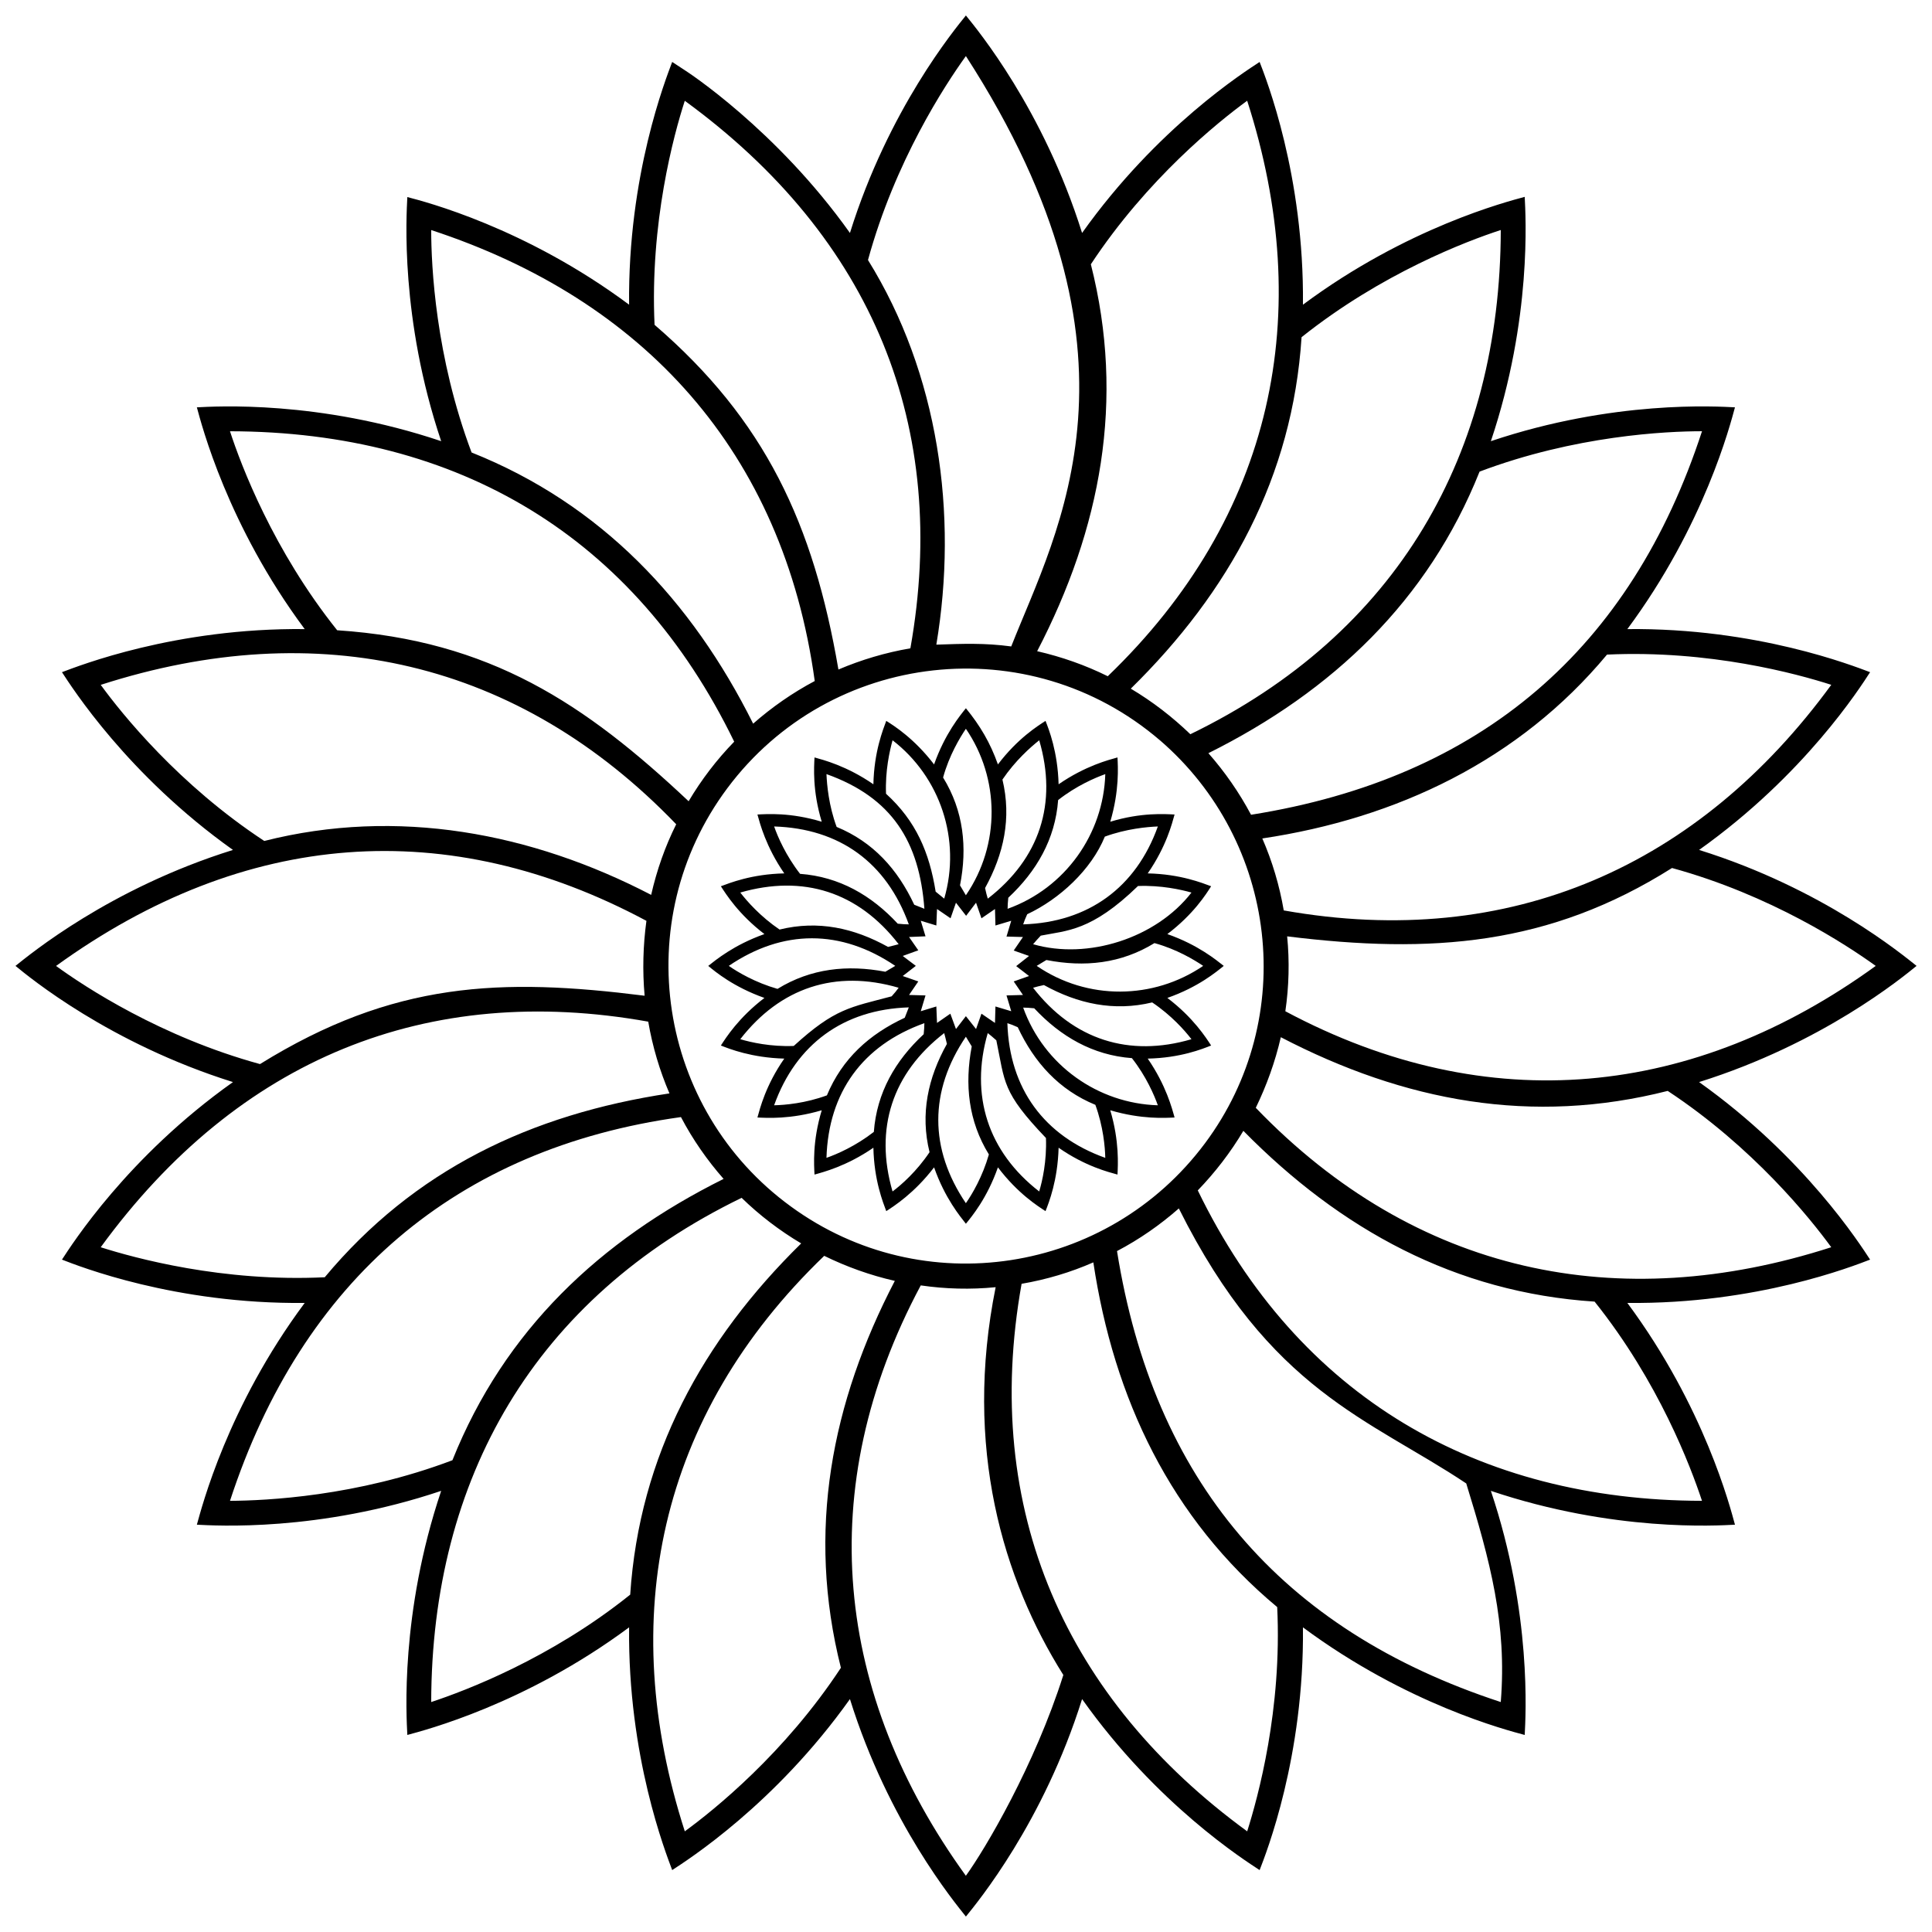 <?xml version="1.0" encoding="UTF-8"?>
<!-- Uploaded to: SVG Repo, www.svgrepo.com, Generator: SVG Repo Mixer Tools -->
<svg width="800px" height="800px" version="1.1" viewBox="144 144 512 512" xmlns="http://www.w3.org/2000/svg">
 <defs>
  <clipPath id="a">
   <path d="m148.09 148.09h503.81v503.81h-503.81z"/>
  </clipPath>
 </defs>
 <g clip-path="url(#a)">
  <path d="m399.97 158.86c-5.559 7.711-18.773 27.859-25.945 54.047 18.711 30.133 23.914 67.316 18.113 101.93 6.996-0.238 12.793-0.477 19.848 0.477 12.195-30.91 39.039-77.363-12.016-156.46zm-74.371 3.828c0.121 0.059 24.094 15.543 43.645 43.047 10.223-32.762 27.742-53.926 30.73-57.633 3.051 3.766 20.508 24.871 30.789 57.633 19.91-27.98 43.047-42.688 47.051-45.316 1.734 4.484 11.836 30.012 11.48 64.328 27.562-20.508 54.164-27.32 58.77-28.578 0.238 4.844 1.973 32.223-8.969 64.746 32.523-10.941 59.906-9.207 64.688-8.969-1.254 4.602-8.07 31.207-28.516 58.77 34.316-0.359 59.844 9.746 64.328 11.418-2.629 4.066-17.336 27.203-45.316 47.109 32.762 10.223 53.867 27.742 57.633 30.73-3.766 3.051-24.871 20.508-57.633 30.789 27.98 19.91 42.688 43.047 45.316 47.051-4.543 1.734-30.012 11.836-64.328 11.48 20.445 27.562 27.262 54.164 28.516 58.77-4.781 0.238-32.164 1.973-64.688-8.969 10.941 32.523 9.207 59.906 8.969 64.688-4.664-1.254-31.207-8.07-58.77-28.516 0.359 34.316-9.746 59.844-11.48 64.328-4.004-2.629-27.203-17.336-47.051-45.316-10.281 32.762-27.742 53.867-30.789 57.633-2.988-3.766-20.508-24.871-30.73-57.633-19.91 27.98-43.105 42.688-47.109 45.316-1.676-4.543-11.777-30.012-11.418-64.328-27.562 20.445-54.164 27.262-58.77 28.516-0.238-4.781-1.973-32.164 8.969-64.688-32.523 10.941-59.906 9.207-64.746 8.969 1.316-4.664 8.07-31.207 28.578-58.77-34.375 0.359-59.844-9.746-64.328-11.48 2.629-4.004 17.336-27.203 45.316-47.051-32.762-10.281-53.926-27.742-57.633-30.789 3.766-2.988 24.871-20.508 57.633-30.73-27.98-19.91-42.688-43.105-45.316-47.109 4.484-1.676 30.012-11.777 64.328-11.418-20.508-27.562-27.32-54.164-28.578-58.77 4.844-0.238 32.223-1.973 64.746 8.969-10.941-32.523-9.207-59.906-8.969-64.688 4.602 1.195 31.207 8.012 58.77 28.516-0.359-34.375 9.746-59.844 11.418-64.328l3.469 2.273zm107.49 51.355c9.148 36.051 2.629 70.066-14.23 102.53 6.516 1.496 12.793 3.707 18.711 6.637 44.062-42.387 55.121-96.133 36.945-152.51-7.711 5.621-26.484 20.688-41.43 43.344zm55.84 19.312c-2.391 36.945-19.07 67.438-45.258 93.145 5.738 3.406 11 7.473 15.785 12.078 55.004-26.664 82.145-74.434 82.266-133.62-9.027 2.93-31.566 11.48-52.789 28.398zm47.172 35.633c-13.633 34.137-38.859 58.172-71.863 74.613 4.363 4.961 8.191 10.461 11.301 16.32 61.281-9.746 100.74-44.18 119.51-101.64-9.504 0-33.598 1.137-58.949 10.703zm-84.773 71.145c-34.617-29.652-87.285-23.855-114.61 12.793-26.188 35.152-18.535 85.074 16.918 110.84 34.914 25.469 83.82 17.938 109.71-16.801 24.812-33.301 19.25-79.934-12.016-106.84zm118.55-22.66c-23.316 28.039-55.719 43.402-91.352 48.727 2.629 6.039 4.543 12.434 5.68 19.07 60.203 10.703 110.18-11.957 145.1-59.785-9.086-2.93-32.285-9.266-59.426-8.012zm17.219 56.559c-32.582 20.566-63.789 22.84-101.99 18.113 0.656 6.578 0.477 13.332-0.477 19.848 53.984 28.816 108.45 22.777 156.46-12.016-7.711-5.559-27.801-18.773-53.984-25.945zm42.207 100.5c-5.621-7.711-20.688-26.484-43.344-41.43-35.992 9.148-69.77 2.809-102.53-14.23-1.496 6.516-3.766 12.793-6.637 18.711 42.387 44.062 96.133 55.121 152.51 36.945zm-62.715 14.41c-36.887-2.391-67.379-19.133-93.086-45.258-3.406 5.738-7.473 11-12.078 15.785 26.664 55.004 74.434 82.145 133.62 82.266-2.988-9.027-11.48-31.566-28.457-52.789zm-24.871 106.12c1.676-20.688-2.809-37.367-9.148-57.934-25.707-17.16-51.953-24.391-76.168-72.879-4.961 4.363-10.461 8.191-16.383 11.301 9.684 60.562 43.105 100.32 101.7 119.51zm-59.246-25.168c-28.219-23.496-43.285-55.184-48.727-91.352-5.981 2.629-12.375 4.543-19.012 5.68-10.762 60.203 11.957 110.18 59.785 145.1 2.871-9.086 9.266-32.285 7.953-59.426zm-82.504 71.203c5.141-7.113 18.234-29.234 25.828-53.207-16.023-25.469-26.484-60.383-17.938-102.77-6.637 0.656-13.332 0.477-19.848-0.477-28.816 53.926-22.719 108.51 11.957 156.46zm-33.121-55.121c-9.148-36.23-2.512-70.246 14.289-102.53-6.578-1.496-12.855-3.766-18.711-6.637-44.062 42.387-55.121 96.133-36.945 152.51 7.711-5.621 26.484-20.688 41.371-43.344zm-55.84-19.371c2.453-36.887 19.133-67.379 45.316-93.086-5.738-3.406-11.059-7.473-15.785-12.078-54.941 26.664-82.145 74.434-82.266 133.62 9.027-2.988 31.566-11.48 52.73-28.457zm-47.109-35.633c13.809-34.496 39.098-58.23 71.863-74.551-4.363-4.961-8.191-10.461-11.301-16.383-59.484 8.25-100.38 43.164-119.51 101.7 9.504-0.059 33.539-1.137 58.949-10.762zm-33.84-48.484c23.676-28.398 54.465-43.164 91.352-48.727-2.57-5.981-4.484-12.375-5.621-19.012-58.469-10.461-108.57 9.684-145.1 59.785 9.027 2.871 32.285 9.266 59.367 7.953zm-71.203-82.504c7.711 5.621 27.859 18.832 54.047 26.008 35.395-21.941 63.91-22.898 101.93-18.113-0.598-6.637-0.418-13.332 0.477-19.848-52.492-28.098-106.36-24.273-156.46 11.957zm11.836-74.492c5.621 7.711 20.688 26.484 43.344 41.371 35.215-8.906 70.785-2.211 102.53 14.289 1.496-6.578 3.707-12.855 6.637-18.711-41.73-43.402-95-55.48-152.51-36.945zm62.656-14.469c40.535 2.691 65.645 19.43 93.145 45.316 3.406-5.738 7.473-11.059 12.078-15.785-26.367-54.285-72.996-82.145-133.62-82.266 2.93 9.027 11.48 31.566 28.398 52.73zm35.633-47.109c34.316 13.691 58.352 39.277 74.613 71.863 4.961-4.363 10.461-8.191 16.32-11.301-8.371-60.859-45.496-101.1-101.64-119.51 0 9.504 1.137 33.539 10.703 58.949zm56.496-93.203c-2.93 9.027-9.266 32.285-8.012 59.367 29.355 25.289 42.09 52.73 48.727 91.352 6.039-2.57 12.434-4.484 19.07-5.621 10.402-58.531-9.863-108.69-59.785-145.1z"/>
 </g>
 <path d="m408.46 346.58c5.203-6.875 10.582-10.223 12.613-11.539 0.898 2.273 3.227 8.129 3.469 16.801 7.113-4.902 13.273-6.457 15.605-7.113 0.121 2.453 0.539 8.73-1.914 17.039 8.25-2.512 14.586-2.031 17.039-1.914-0.656 2.332-2.152 8.43-7.113 15.605 8.668 0.18 14.527 2.57 16.801 3.406-1.316 2.094-4.664 7.414-11.598 12.676 8.191 2.871 13.031 6.934 14.945 8.43-1.914 1.555-6.754 5.621-14.945 8.488 6.875 5.203 10.281 10.582 11.598 12.613-2.273 0.898-8.129 3.289-16.801 3.469 4.902 7.113 6.457 13.273 7.113 15.605-2.453 0.121-8.73 0.539-17.039-1.914 2.453 8.25 2.031 14.586 1.914 17.039-2.332-0.656-8.488-2.152-15.605-7.113-0.238 8.668-2.57 14.527-3.469 16.801-2.031-1.316-7.356-4.664-12.613-11.598-2.871 8.191-6.934 13.031-8.488 14.945-1.496-1.914-5.559-6.754-8.43-14.945-5.262 6.875-10.641 10.281-12.676 11.598-0.836-2.273-3.227-8.129-3.406-16.801-7.113 4.902-13.273 6.457-15.605 7.113-0.121-2.453-0.598-8.73 1.914-17.039-8.309 2.453-14.586 2.031-17.039 1.914 0.656-2.332 2.152-8.488 7.113-15.605-8.668-0.238-14.527-2.57-16.801-3.469 1.316-2.031 4.664-7.356 11.539-12.613-8.129-2.871-13.031-6.934-14.887-8.488 1.914-1.496 6.754-5.559 14.887-8.43-6.875-5.262-10.223-10.641-11.539-12.676 2.273-0.836 8.129-3.227 16.801-3.406-4.902-7.113-6.457-13.273-7.113-15.605 2.453-0.121 8.73-0.598 17.039 1.914-2.512-8.309-2.031-14.586-1.914-17.039 2.332 0.656 8.488 2.211 15.605 7.113 0.18-8.668 2.57-14.527 3.406-16.801 2.094 1.316 7.414 4.664 12.676 11.539 2.871-8.129 6.934-13.031 8.43-14.887 3.766 4.602 6.457 9.148 8.488 14.887zm1.195 4.004c2.453 10.223 0.359 19.73-4.602 28.758 0.238 1.074 0.477 2.094 0.719 2.809 13.75-10.641 18.535-25.23 13.633-41.969-2.273 1.793-6.336 5.379-9.746 10.402zm-6.996 32.645-2.629 3.469-2.691-3.469-1.434 4.125-3.586-2.453-0.18 4.363-4.125-1.254 1.254 4.125-4.363 0.18 2.453 3.527-4.125 1.496 3.469 2.629-3.469 2.691 4.125 1.434-2.453 3.586 4.363 0.121-1.254 4.184 4.125-1.254 0.18 4.363 3.527-2.453 1.496 4.066 2.629-3.406 2.691 3.406 1.434-4.066 3.586 2.453 0.121-4.363 4.184 1.254-1.254-4.184 4.363-0.121-2.453-3.586 4.066-1.434-3.406-2.629 3.406-2.691-4.066-1.434 2.453-3.586-4.363-0.121 1.254-4.184-4.184 1.254-0.121-4.363-3.586 2.453-1.434-4.125zm-2.691-46.094c-1.613 2.391-4.426 7.055-6.039 12.914 5.441 8.848 6.457 18.535 4.484 28.578l1.555 2.629c9.207-13.453 8.969-31.027 0-44.121zm36.945 12.016c-2.691 0.957-7.711 3.109-12.496 6.875-0.777 10.402-5.738 18.891-13.211 25.887-0.121 1.137-0.18 2.152-0.18 2.93 15.305-5.5 25.41-19.848 25.887-35.691zm-20.688 37.125c-0.477 1.016-0.836 1.973-1.074 2.691 17.219-0.539 29.895-9.746 35.691-25.945-2.871 0.121-8.309 0.598-14.051 2.691-3.586 8.789-12.016 16.559-20.566 20.566zm43.523-5.738c-2.75-0.777-8.07-1.973-14.168-1.734-12.375 12.016-18.832 11.777-25.766 13.152-0.777 0.836-1.496 1.613-2.031 2.273 14.41 4.184 32.582-1.555 41.969-13.691zm3.109 19.43c-2.391-1.613-7.055-4.426-12.914-6.039-8.848 5.441-18.535 6.457-28.637 4.484l-2.57 1.555c13.453 9.207 30.969 8.969 44.121 0zm-13.512 9.684c-10.164 2.453-19.73 0.359-28.695-4.602-1.137 0.238-2.094 0.477-2.871 0.719 10.703 13.809 25.469 18.473 41.969 13.633-1.734-2.273-5.32-6.336-10.402-9.746zm1.496 27.262c-0.957-2.691-3.109-7.711-6.875-12.496-10.402-0.777-18.891-5.738-25.887-13.211-1.137-0.121-2.152-0.18-2.93-0.18 5.5 15.305 19.848 25.41 35.691 25.887zm-37.125-20.688c-1.016-0.477-1.973-0.836-2.75-1.074 0.539 17.336 9.746 29.895 25.945 35.691-0.059-2.871-0.539-8.309-2.629-14.051-9.625-3.945-16.203-11.238-20.566-20.566zm5.68 43.523c0.836-2.75 2.031-8.07 1.793-14.168-11.719-12.258-10.82-14.707-13.152-25.887-0.836-0.777-1.613-1.375-2.273-1.914-4.781 16.5 0.059 31.445 13.633 41.969zm-19.43 3.109c1.676-2.391 4.426-7.055 6.098-12.914-5.441-8.848-6.457-18.535-4.543-28.637l-1.555-2.57c-9.746 14.41-9.746 29.715 0 44.121zm-9.625-13.512c-2.512-10.164-0.418-19.73 4.602-28.695-0.238-1.137-0.539-2.094-0.719-2.871-13.75 10.641-18.535 25.289-13.691 41.969 2.332-1.734 6.398-5.32 9.805-10.402zm-27.32 1.496c2.75-0.957 7.711-3.109 12.555-6.875 0.777-10.402 5.68-18.891 13.211-25.887 0.121-1.137 0.18-2.152 0.18-2.93-16.383 5.859-25.41 18.355-25.945 35.691zm20.746-37.125c0.418-1.016 0.777-1.973 1.074-2.75-17.277 0.539-29.895 9.746-35.691 25.945 2.871-0.059 8.309-0.539 13.988-2.629 4.066-9.746 11.238-16.203 20.625-20.566zm-3.469-5.68c0.777-0.836 1.375-1.613 1.852-2.273-16.801-4.902-31.387 0-41.969 13.633 2.809 0.836 8.07 2.031 14.168 1.793 10.941-9.984 14.945-10.223 25.945-13.152zm-43.164-8.07c2.391 1.676 7.055 4.426 12.914 6.098 8.848-5.441 18.535-6.457 28.578-4.543l2.629-1.555c-14.41-9.746-29.773-9.746-44.121 0zm13.453-9.625c10.223-2.512 19.73-0.418 28.758 4.602 1.074-0.238 2.094-0.539 2.809-0.719-10.762-13.93-25.348-18.473-41.969-13.691 1.793 2.332 5.379 6.398 10.402 9.805zm-1.434-27.32c0.957 2.75 3.109 7.711 6.875 12.555 10.402 0.777 18.891 5.68 25.887 13.211 1.137 0.121 2.152 0.18 2.93 0.18-5.918-16.383-18.355-25.41-35.691-25.945zm31.387-22.84c-0.777 2.809-1.973 8.07-1.734 14.168 7.953 7.234 11.48 15.543 13.152 25.945l2.273 1.852c4.543-15.664-1.074-32.223-13.691-41.969zm-17.516 8.969c0.121 2.871 0.598 8.309 2.691 13.988 9.684 4.004 16.141 11.18 20.566 20.625 1.016 0.418 1.973 0.777 2.691 1.074-1.316-17.758-8.551-29.473-25.945-35.691z"/>
</svg>